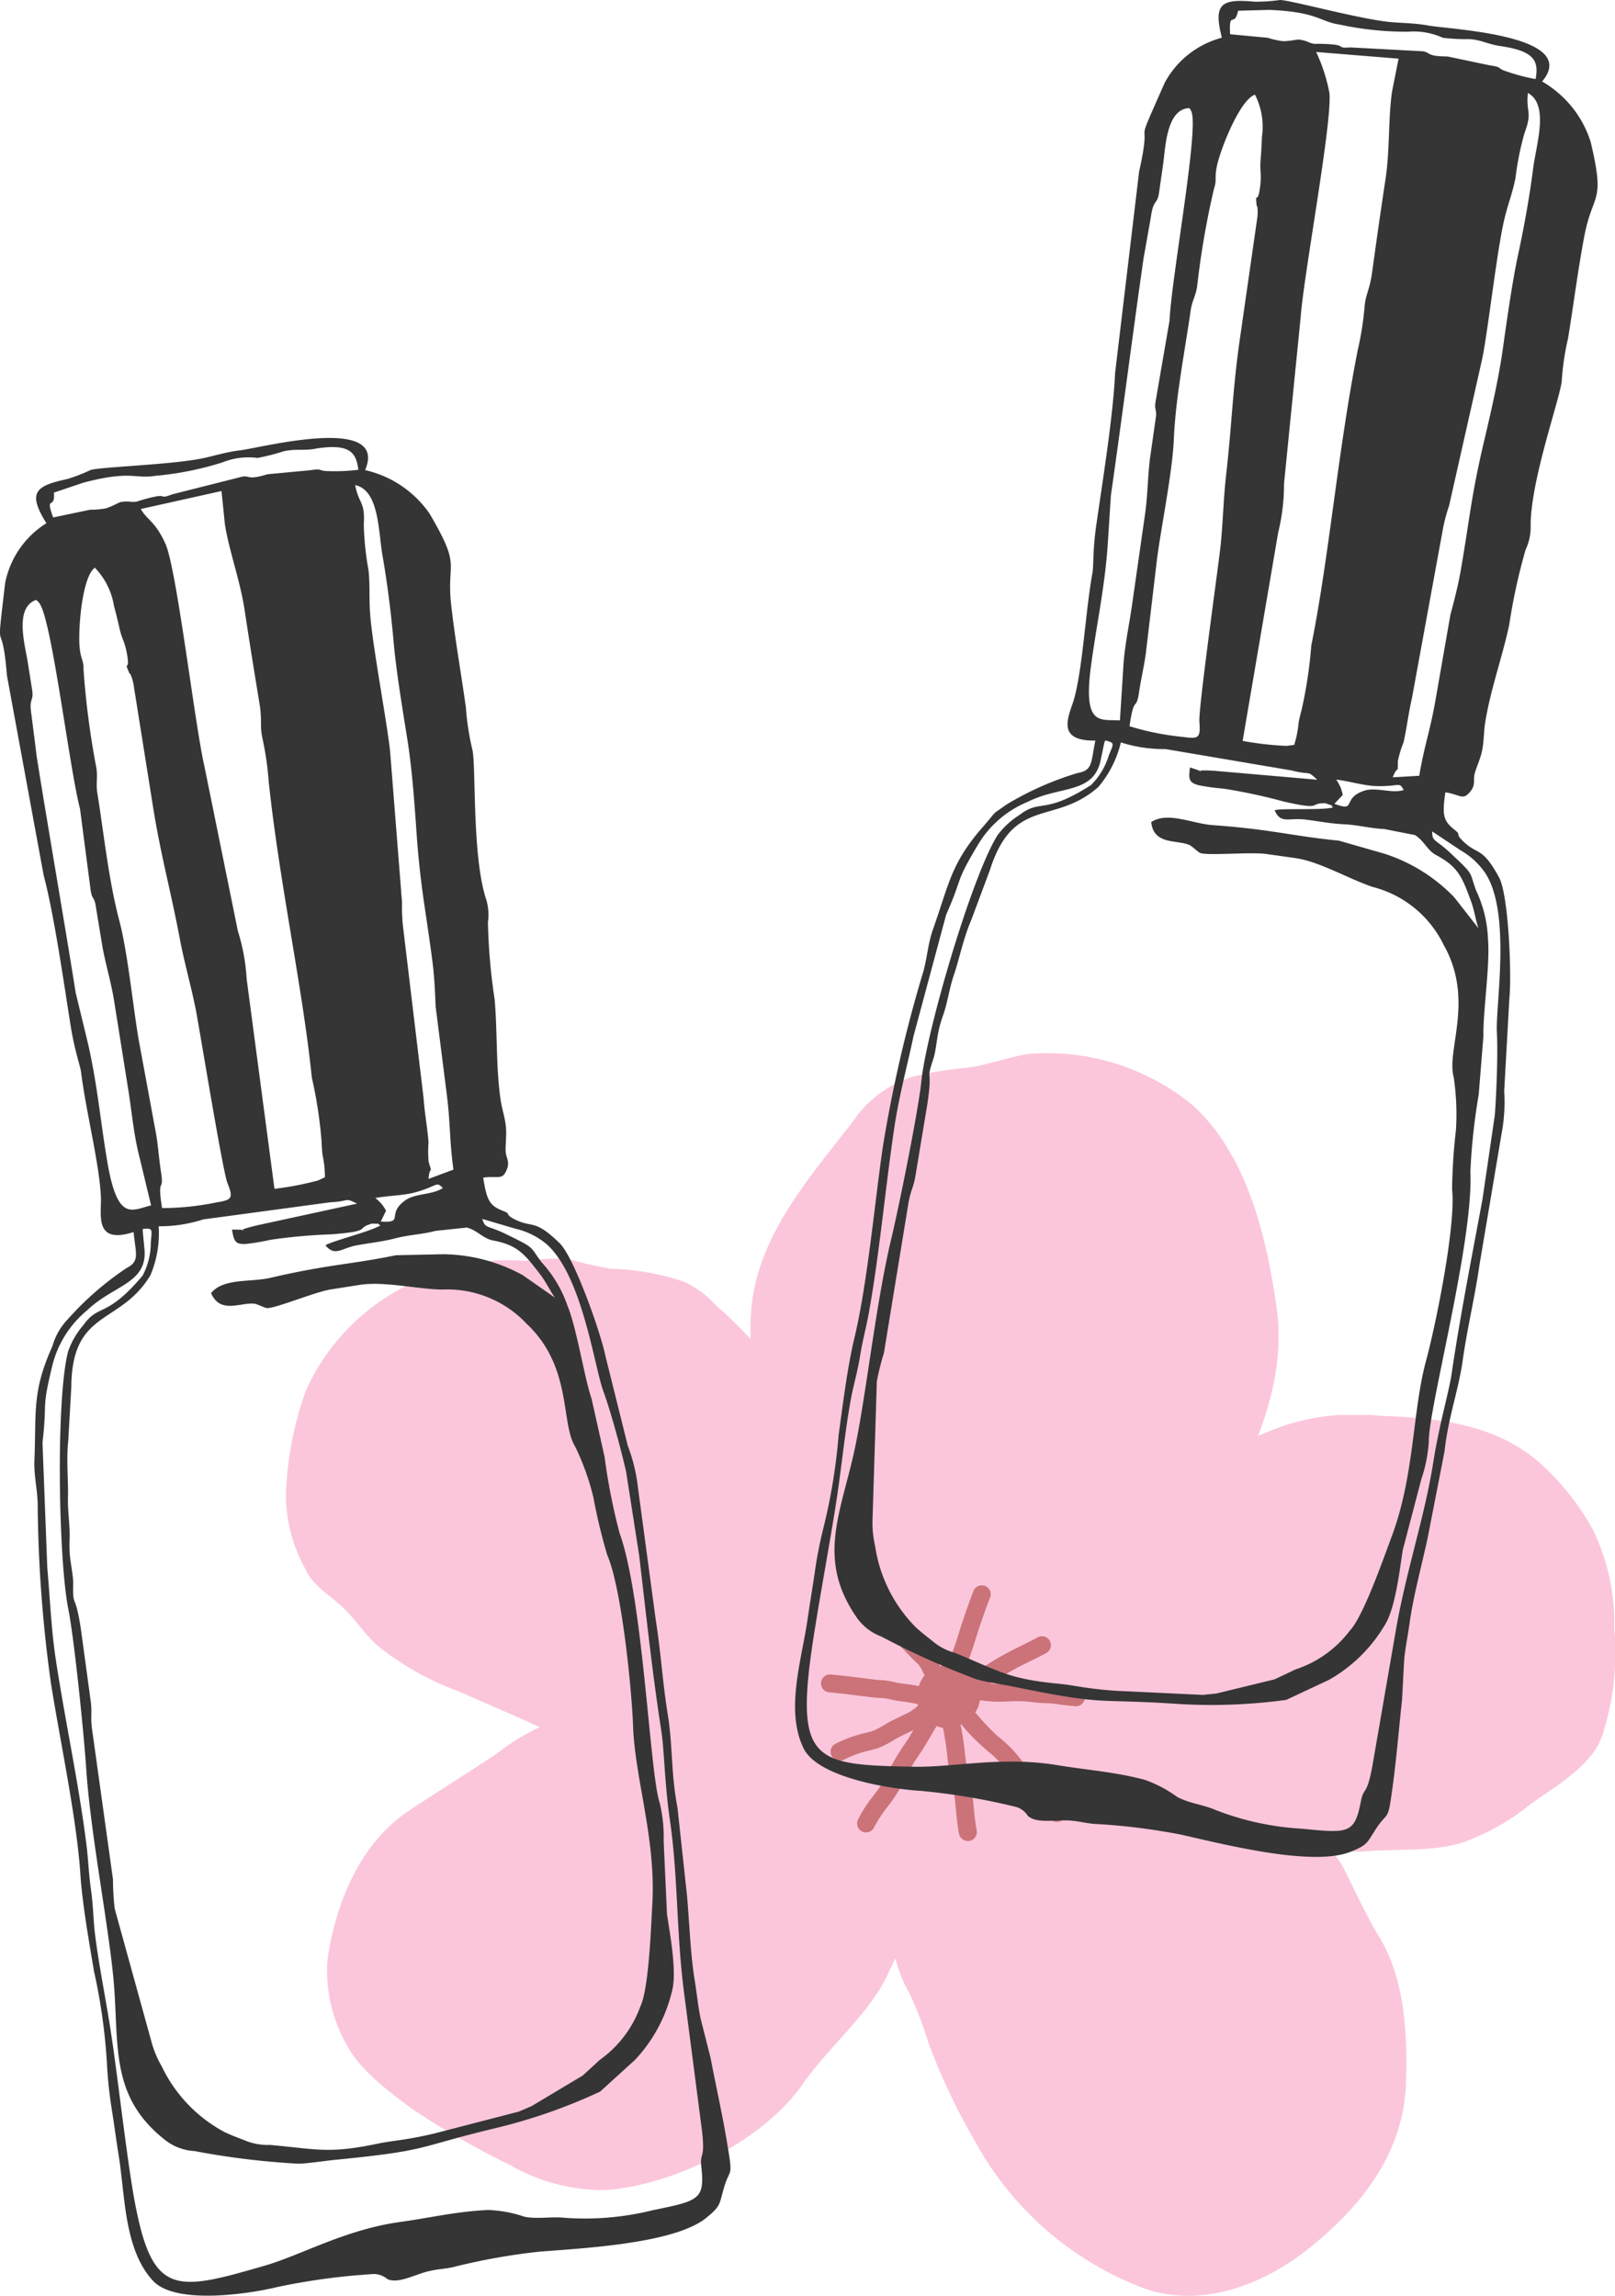 <svg id="グループ_240" data-name="グループ 240" xmlns="http://www.w3.org/2000/svg" xmlns:xlink="http://www.w3.org/1999/xlink" width="96.892" height="137.725" viewBox="0 0 96.892 137.725">
  <defs>
    <clipPath id="clip-path">
      <rect id="長方形_353" data-name="長方形 353" width="96.892" height="137.725" fill="none"/>
    </clipPath>
    <clipPath id="clip-path-3">
      <rect id="長方形_347" data-name="長方形 347" width="31.682" height="41.151" transform="translate(45.025 63.146)" fill="none"/>
    </clipPath>
    <clipPath id="clip-path-4">
      <rect id="長方形_348" data-name="長方形 348" width="40.547" height="30.755" transform="translate(17.146 75.476)" fill="none"/>
    </clipPath>
    <clipPath id="clip-path-5">
      <rect id="長方形_349" data-name="長方形 349" width="36.75" height="29.278" transform="translate(19.589 102.127)" fill="none"/>
    </clipPath>
    <clipPath id="clip-path-6">
      <rect id="長方形_350" data-name="長方形 350" width="31.831" height="38.317" transform="translate(52.545 99.408)" fill="none"/>
    </clipPath>
    <clipPath id="clip-path-7">
      <rect id="長方形_351" data-name="長方形 351" width="38.89" height="26.196" transform="translate(58.002 84.887)" fill="none"/>
    </clipPath>
  </defs>
  <g id="グループ_239" data-name="グループ 239" clip-path="url(#clip-path)">
    <g id="グループ_238" data-name="グループ 238">
      <g id="グループ_237" data-name="グループ 237" clip-path="url(#clip-path)">
        <g id="グループ_224" data-name="グループ 224" style="mix-blend-mode: multiply;isolation: isolate">
          <g id="グループ_223" data-name="グループ 223">
            <g id="グループ_222" data-name="グループ 222" clip-path="url(#clip-path-3)">
              <path id="パス_152" data-name="パス 152" d="M58.879,104.032c-3.459-2.6-6.9-4.5-9.036-8.188A31.7,31.7,0,0,1,47.45,91.2c-1.428-3.843-2.632-8.246-2.394-12.388.261-4.552,3.486-8.127,6.112-11.533A6.824,6.824,0,0,1,54.726,64.6a22.471,22.471,0,0,1,3.285-.546c1.269-.157,2.427-.63,3.676-.82a13.7,13.7,0,0,1,9.841,3.048C74.825,69.249,76,74.219,76.6,78.52c.839,6.035-3.234,12.394-6.644,17.163a47.164,47.164,0,0,1-4.065,5.187,25.129,25.129,0,0,1-2.608,2.748c-1.355,1.038-4.108.633-4.4.414" fill="#fbc6db"/>
            </g>
          </g>
        </g>
        <g id="グループ_227" data-name="グループ 227" style="mix-blend-mode: multiply;isolation: isolate">
          <g id="グループ_226" data-name="グループ 226">
            <g id="グループ_225" data-name="グループ 225" clip-path="url(#clip-path-4)">
              <path id="パス_153" data-name="パス 153" d="M57.693,104.751c-3.891.969-7.829,1.827-11.863,1.34-2.27-.274-4.56-.44-6.816-.846-2-.359-4.182-.458-6.037-1.347-1.787-.856-3.613-1.6-5.418-2.416a16.877,16.877,0,0,1-5-2.833c-.727-.684-1.27-1.539-2-2.227-.809-.763-1.772-1.262-2.247-2.307a9.205,9.205,0,0,1-1.157-4.435,20.051,20.051,0,0,1,1.192-6.236A12.923,12.923,0,0,1,25.9,76.5a22.09,22.09,0,0,1,2.687-.757,12.456,12.456,0,0,1,2.887-.1,16.489,16.489,0,0,1,2.551-.129,26.587,26.587,0,0,0,2.61.6,14.908,14.908,0,0,1,4.463.8,6.136,6.136,0,0,1,1.865,1.41c.99.846,1.8,1.72,2.7,2.643.5.511,1.074.951,1.566,1.467a11.284,11.284,0,0,1,1.626,2.694c1.1,1.959,2.241,3.995,3.477,5.851a25.733,25.733,0,0,1,4.225,9.179c.17.867.97,2.067.957,2.972-.008.5-.614,1.026.178,1.616" fill="#fbc6db"/>
            </g>
          </g>
        </g>
        <g id="グループ_230" data-name="グループ 230" style="mix-blend-mode: multiply;isolation: isolate">
          <g id="グループ_229" data-name="グループ 229">
            <g id="グループ_228" data-name="グループ 228" clip-path="url(#clip-path-5)">
              <path id="パス_154" data-name="パス 154" d="M56.339,110.2a46.662,46.662,0,0,1-3.3,8.7c-1.264,2.257-3.411,4.018-4.889,6.142-2.314,3.324-7.593,6.05-11.836,6.348a11.307,11.307,0,0,1-5.734-1.514,49.944,49.944,0,0,1-5.708-3.258c-1.377-.995-3.317-2.446-4.072-3.946a8.955,8.955,0,0,1-1.15-5.131c.488-3.37,1.936-6.968,4.925-8.943,1.733-1.146,3.5-2.243,5.235-3.4a12.935,12.935,0,0,1,2.7-1.638,19.015,19.015,0,0,1,3.54-.906c3.375-.549,6.833.1,10.232-.189a12.355,12.355,0,0,1,3.438-.268,21.051,21.051,0,0,1,2.86.714c1.406.466,3.248,1.152,3.564,2.716a7.07,7.07,0,0,1-.058,1.842,6.088,6.088,0,0,0,.256,2.731" fill="#fbc6db"/>
            </g>
          </g>
        </g>
        <g id="グループ_233" data-name="グループ 233" style="mix-blend-mode: multiply;isolation: isolate">
          <g id="グループ_232" data-name="グループ 232">
            <g id="グループ_231" data-name="グループ 231" clip-path="url(#clip-path-6)">
              <path id="パス_155" data-name="パス 155" d="M53.118,99.6a37.947,37.947,0,0,0-.536,7.652c.077,1.418.228,2.831.345,4.244.158,1.907.421,3.841.731,5.723a8.231,8.231,0,0,0,.922,2.394,24.111,24.111,0,0,1,1.158,3.047,38.5,38.5,0,0,0,2.775,5.833,19.327,19.327,0,0,0,9.883,8.7c3.485,1.363,7.3-.025,10.194-2.358,3.084-2.483,5.611-5.652,5.761-9.837.105-2.951-.072-6.258-1.577-8.752-.794-1.315-1.414-2.662-2.1-4.045-.886-1.778-2.629-2.531-4.049-3.775a11.208,11.208,0,0,0-4.315-2.565,37.6,37.6,0,0,1-4.742-2.081,22.264,22.264,0,0,0-4.515-1.34c-1.415-.3-2.4-1.208-3.74-1.651-1.567-.518-3.481-1.87-6.192-1.186" fill="#fbc6db"/>
            </g>
          </g>
        </g>
        <g id="グループ_236" data-name="グループ 236" style="mix-blend-mode: multiply;isolation: isolate">
          <g id="グループ_235" data-name="グループ 235">
            <g id="グループ_234" data-name="グループ 234" clip-path="url(#clip-path-7)">
              <path id="パス_156" data-name="パス 156" d="M58.338,100.825a24.018,24.018,0,0,1,4.677-5.451,13.4,13.4,0,0,0,1.722-1.8,26.625,26.625,0,0,1,5.8-4.922,37.208,37.208,0,0,1,6.437-3.1,13.551,13.551,0,0,1,5.753-.619c3.609.129,7.221.5,9.941,3.093a15.322,15.322,0,0,1,2.9,3.747,12.9,12.9,0,0,1,1.282,5.927,16.143,16.143,0,0,1-.742,6.486c-.695,1.845-2.884,3.018-4.366,4.115a13.821,13.821,0,0,1-4.018,2.245c-1.795.542-3.844.37-5.708.514-3.308.257-6.28-1.3-9.539-1.541a14.262,14.262,0,0,1-3.327-.717c-1.268-.393-2.565-.47-3.826-.825-1.877-.528-3.124-2.226-4.714-3.226-1.467-.922-3.4-2.323-2.275-3.92" fill="#fbc6db"/>
            </g>
          </g>
        </g>
        <path id="パス_157" data-name="パス 157" d="M57.2,101.073a.581.581,0,0,1-.158-.023.538.538,0,0,1-.355-.671c.085-.282.22-.64.358-1.006s.273-.728.366-1.031c.345-1.122.665-2.049,1-2.919a.538.538,0,0,1,1,.393c-.332.843-.643,1.746-.98,2.842-.1.321-.245.711-.387,1.092-.128.344-.255.68-.337.943a.536.536,0,0,1-.513.38" fill="#cb7379"/>
        <path id="パス_158" data-name="パス 158" d="M58.127,101.782a.581.581,0,0,1-.288-.08.566.566,0,0,1-.176-.761c.14-.239.463-.451,1.3-.926.126-.071.228-.129.283-.164a17.907,17.907,0,0,1,1.921-1.069c.3-.149.636-.314,1.072-.546a.537.537,0,1,1,.5.949c-.447.237-.79.407-1.1.56a16.67,16.67,0,0,0-1.822,1.012c-.062.041-.183.109-.33.192a8.312,8.312,0,0,0-.939.585.486.486,0,0,1-.428.248" fill="#cb7379"/>
        <path id="パス_159" data-name="パス 159" d="M64.55,102.359l-.048,0c-.37-.034-.72-.076-1.014-.113a5.082,5.082,0,0,0-.643-.066c-.339-.009-.627-.032-.938-.068l-.287-.032a8.163,8.163,0,0,0-1.095-.009c-.311.013-.619.025-.935.01-.17-.007-.362-.028-.556-.05a3.176,3.176,0,0,0-.788-.033.552.552,0,0,1-.691-.311.52.52,0,0,1,.273-.678,2.753,2.753,0,0,1,1.325-.045c.169.019.336.038.483.045.282.011.565,0,.848-.01a8.63,8.63,0,0,1,1.246.012l.3.034c.268.031.574.056.807.061h.005c.149,0,.425.031.775.075.283.034.621.076.979.108a.537.537,0,0,1-.048,1.072" fill="#cb7379"/>
        <path id="パス_160" data-name="パス 160" d="M63.423,109.305a.534.534,0,0,1-.418-.2,6.007,6.007,0,0,0-.836-.851c-.093-.08-.171-.147-.231-.208l-.272-.266a5.168,5.168,0,0,1-.991-1.181,6.794,6.794,0,0,0-1.483-1.6l-.164-.146c-.219-.193-2.133-1.908-1.793-2.551a.548.548,0,0,1,.612-.271.536.536,0,0,1,.372.333,14.679,14.679,0,0,0,1.518,1.684l.164.143a7.738,7.738,0,0,1,1.71,1.878,4.121,4.121,0,0,0,.8.936l.289.283c.044.044.1.092.17.151a7.121,7.121,0,0,1,.972.991.538.538,0,0,1-.419.874" fill="#cb7379"/>
        <path id="パス_161" data-name="パス 161" d="M58.063,110.444a.538.538,0,0,1-.529-.441c-.1-.539-.146-1.024-.191-1.5a11.453,11.453,0,0,0-.3-1.9,9.431,9.431,0,0,1-.224-1.361c-.021-.19-.043-.382-.07-.574-.032-.225-.107-.654-.177-1.06-.065-.366-.125-.715-.151-.89a.536.536,0,0,1,.452-.609.544.544,0,0,1,.611.453c.024.169.084.507.145.862.072.418.149.858.182,1.091.03.2.052.4.075.606a8.239,8.239,0,0,0,.2,1.207,12.44,12.44,0,0,1,.33,2.075c.043.448.089.906.18,1.413a.538.538,0,0,1-.432.625.642.642,0,0,1-.1.008" fill="#cb7379"/>
        <path id="パス_162" data-name="パス 162" d="M51.958,109.93a.546.546,0,0,1-.194-.036.537.537,0,0,1-.306-.695,7.739,7.739,0,0,1,.943-1.467,8.393,8.393,0,0,0,.567-.817l.218-.417a14.615,14.615,0,0,1,1.126-1.918c.146-.2.39-.618.641-1.046.785-1.339.96-1.636,1.362-1.636h.022a.577.577,0,0,1,.48.3.537.537,0,0,1-.229.724l0,0c-.156.216-.482.769-.706,1.152-.274.467-.541.919-.7,1.138a13.768,13.768,0,0,0-1.037,1.778l-.223.426a9.635,9.635,0,0,1-.653.953,7.856,7.856,0,0,0-.806,1.215.535.535,0,0,1-.5.343" fill="#cb7379"/>
        <path id="パス_163" data-name="パス 163" d="M50.367,105.628a.537.537,0,0,1-.271-1,7.576,7.576,0,0,1,1.862-.673c.164-.042.3-.075.376-.1a4.311,4.311,0,0,0,.682-.352l.327-.188c.243-.134.5-.253.746-.372l.453-.22a2.892,2.892,0,0,0,.516-.387,3.563,3.563,0,0,1,.448-.348.537.537,0,0,1,.555.919,2.611,2.611,0,0,0-.3.241,3.635,3.635,0,0,1-.736.535l-.474.23c-.233.11-.466.221-.693.344l-.295.171a5.405,5.405,0,0,1-.855.434c-.1.038-.271.083-.481.137a6.748,6.748,0,0,0-1.588.561.536.536,0,0,1-.271.073" fill="#cb7379"/>
        <path id="パス_164" data-name="パス 164" d="M55.945,102.453a.547.547,0,0,1-.189-.034,8.916,8.916,0,0,0-1.683-.351,5.673,5.673,0,0,1-.611-.107,3.01,3.01,0,0,0-.757-.1c-.167-.009-.514-.051-.953-.106-.639-.08-1.486-.186-2-.226a.537.537,0,0,1-.494-.578.529.529,0,0,1,.577-.493c.53.041,1.4.149,2.053.231.4.05.719.091.808.1a4.235,4.235,0,0,1,1.08.152c.079.022.243.042.45.071a9.771,9.771,0,0,1,1.911.409.537.537,0,0,1-.189,1.04" fill="#cb7379"/>
        <path id="パス_165" data-name="パス 165" d="M56.333,101.195a.535.535,0,0,1-.272-.074,2.106,2.106,0,0,1-.731-.894,1.8,1.8,0,0,0-.226-.366,23.135,23.135,0,0,1-2.39-2.673.537.537,0,1,1,.865-.636,22,22,0,0,0,2.266,2.532,2.415,2.415,0,0,1,.434.639,1.388,1.388,0,0,0,.326.472.537.537,0,0,1-.272,1" fill="#cb7379"/>
        <path id="パス_166" data-name="パス 166" d="M56.693,103.694a3.16,3.16,0,0,1-.862-.316,1.487,1.487,0,0,1-.355-.335,1.779,1.779,0,0,1-.422-.789,2.174,2.174,0,0,1,.379-1.7,2.308,2.308,0,0,1,1-.606A1.674,1.674,0,0,1,57.5,99.89a1.754,1.754,0,0,1,.679.3,2.393,2.393,0,0,1,.518.733,2.08,2.08,0,0,1-.022,1.5,1.843,1.843,0,0,1-.339.533,1.669,1.669,0,0,1-.586.423,1.932,1.932,0,0,1-1.054.312" fill="#cb7379"/>
        <path id="パス_167" data-name="パス 167" d="M7.715,65.5c.2,1.27.3,2.473.609,3.739l.741,3.074c-1.186.286-2.032,1.037-2.653-2.77-.4-2.4-.567-4.445-1.131-6.932l-.736-3.033c-.715-4.491-1.645-9.8-2.336-14.146l-.323-2.554c-.167-1.05.158-.766.041-1.5l-.256-1.613c-.139-.957-.849-3.307.491-3.772a.651.651,0,0,1,.216.217c.747,1.085,1.768,9.785,2.425,12.325l.635,4.87c.082.519.155.353.28.794l.416,2.525c.184,1.062.533,2.2.709,3.3ZM7.642,39.372c.151.943-.233.206.1.966.089.209.01-.115.186.375a3,3,0,0,1,.107.5l1.086,6.814c.508,3.28,1.067,5.122,1.68,8.357.267,1.412.664,2.764.952,4.216.282,1.509,1.594,9.575,1.887,10.355.354.908.317,1.026-.652,1.18a16.113,16.113,0,0,1-3.265.339c-.306-1.926.119-.931-.051-2.078-.12-.752-.181-1.581-.294-2.292L8.343,62.5c-.336-1.851-.667-5.326-1.186-7.274C6.52,52.81,6.24,50.083,5.844,47.6c-.1-.629.022-.83-.055-1.489a50.356,50.356,0,0,1-.778-5.938c.016-.6-.173-.561-.244-1.446-.071-1.15.171-4.115.922-4.669a4.261,4.261,0,0,1,1.15,2.295c.137.511.221.862.311,1.252.177.842.34.815.492,1.77m5.851-7.917c.253,1.583.892,3.315,1.162,5.01.291,1.912.593,3.81.915,5.748.17,1.065,0,1.3.181,2.1a18.8,18.8,0,0,1,.372,2.6c.667,6.208,2.031,12.319,2.585,17.732a26.243,26.243,0,0,1,.586,3.856c.008.223.025.5.053.762a6.309,6.309,0,0,1,.146,1.362l-.417.192a18.447,18.447,0,0,1-2.609.5L14.8,58.744a12,12,0,0,0-.531-2.9l-2-9.846c-.58-2.5-1.656-11.805-2.338-13.362-.608-1.36-1.11-1.434-1.483-2.1l4.841-1.078Zm9.389,40.758c-.07-.088-.134-.133-.2-.207l-.162-.141c.776-.138,1.588-.141,2.288-.309a6.878,6.878,0,0,0,1.01-.342c.472-.2.454-.226.75.049-.589.429-1.66.306-2.261.751-1.168.843.006,1.357-1.464,1.269l.317-.651a2.476,2.476,0,0,0-.277-.419m-3.967-45.3c2.131-.339,2.451.267,2.583,1.268a11.434,11.434,0,0,1-2.019.07c-.445-.069-.162-.142-.889-.041l-2.538.237c-1.241.379-1.026.065-1.517.145l-4.2,1.06c-.752.288-.373.031-.948.123a9,9,0,0,0-1.18.314c-.383.06-.429-.058-.949.025-.15.023-.529.28-.946.388a5.026,5.026,0,0,1-.9.073l-2.223.465c-.514-1.387.132-.411.044-1.49l1.779-.6c2.863-.75,3.061-.207,4.317-.408a18.737,18.737,0,0,0,4.029-.81,4.173,4.173,0,0,1,2.087-.262,12.782,12.782,0,0,0,1.574-.4c.743-.162,1.115-.024,1.893-.148M26.79,65.541c.249,1.922.159,2.761.414,4.626l-1.493.559c.068-.893.267-.168.008-1.01a6.407,6.407,0,0,1-.008-1.188c-.074-.912-.235-1.741-.3-2.668L24.167,55.487a11.259,11.259,0,0,1-.047-1.35l-.716-9.07c-.2-1.859-1.1-6.546-1.206-8.362-.061-.915.009-1.612-.093-2.52a17.431,17.431,0,0,1-.279-2.713c.079-1.44-.284-1.173-.517-2.368,1.449.3,1.386,2.8,1.642,4.246s.5,3.3.661,5.117c.143,1.686.52,3.964.785,5.63.291,1.745.432,3.585.557,5.343.25,3.769.539,4.786.988,8.23.123.945.162,1.891.194,2.712ZM21.571,77.084c1.434-.228,3.356.235,4.917.281a6.534,6.534,0,0,1,5.1,2.042c2.766,2.6,2.028,5.964,2.926,7.39a15.051,15.051,0,0,1,1.083,3.02,34.055,34.055,0,0,0,.833,3.465c.863,1.992,1.467,7.985,1.551,10.269.11,3.16,1.392,6.806,1.152,10.75-.076,1.285-.2,5.016-.724,6.093a6.709,6.709,0,0,1-2.433,3.188c-.34.32-.586.541-1.013.932l-3.094,1.851c-.276.112-.525.223-.734.312l-5.043,1.306c-1.766.422-2.467.421-3.374.608-3.022.635-3.656.344-6.525.087a3.553,3.553,0,0,1-1.468-.256c-.48-.19-.864-.325-1.274-.526A8.731,8.731,0,0,1,9.7,123.957a6,6,0,0,1-.606-1.443l-2.216-8.02a16.662,16.662,0,0,1-.1-1.748l-1.271-9.122c-.072-.717.015-.871-.055-1.491l-.6-4.41c-.357-2.323-.494-1.167-.46-2.713.008-.477-.178-1.288-.21-1.843-.045-.721.031-.859-.023-1.635-.036-.582-.1-1.173-.08-1.736.021-1.1-.109-2.182.018-3.4l.18-3.18c.036-4.695,2.913-3.684,4.742-6.7a6.44,6.44,0,0,0,.5-2.949,8.529,8.529,0,0,0,2.679-.413L19.8,72.129c1.236-.056.818-.313,1.623.078L15.39,73.518c-1.861.451.151.242-1.473.248.121.668.171.9.838.861a13.608,13.608,0,0,0,1.458-.246,32.275,32.275,0,0,1,3.658-.33c2.378-.183,1.555-.346,2.259-.585.239-.079.1-.058.341-.054.38.01.107-.03.351.1-.584.373-3.037.974-3.294,1.2.587.7.948.157,1.929-.013.817-.145,1.561-.22,2.341-.429.752-.19,1.6-.227,2.325-.426l1.886-.2c.629.166.972.658,1.565.773,1.486.28,1.894.818,2.8,1.991.389.5.646,1.072.931,1.448L31.363,76.5a10.114,10.114,0,0,0-4.778-1.256l-2.832.06c-2.712.558-4.084.553-7.486,1.346-1.214.292-2.855.006-3.605.925.555,1.283,1.781.542,2.594.636.17.016.6.241.741.261.418.072,2.885-.964,3.84-1.115ZM30.9,73.707a4.478,4.478,0,0,1,1.835.885c2.2,1.846,2.921,7.445,3.477,8.911.45,1.243,1.03,3.391,1.348,4.768l.787,5.041c.436,3.7.787,7.043,1.345,10.637.144.9.189,3.119.5,5.253.489,3.326.38,6.689.838,10.27l1.063,8.175c.252,2.019-.12,1.349-.016,2.355.215,1.968-.167,2.027-2.905,2.591a16.854,16.854,0,0,1-5.262.46c-.84-.091-1.61.088-2.432-.062a7.555,7.555,0,0,0-2.179-.409c-1.946.087-3.372.454-5.345.726-3.272.464-5.9,1.988-8.081,2.617-5.246,1.521-6.678,1.846-7.735-3.558-.5-2.511-1.076-7.906-1.544-10.842-.291-1.829-.687-3.783-.908-5.609-.093-.854-.094-1.652-.247-2.691-.115-.822-.143-1.7-.254-2.564-.455-3.651-1.284-7.453-1.853-11.2-.27-1.873-.328-3.56-.494-5.4l-.288-7.514c.3-2.61-.074-1.878.567-4.529a6.223,6.223,0,0,1,2.118-3.416c1.565-1.51,3.622-1.6,3.432-3.669l-.107-1.117c.039-.02,0-.07.025-.1.6-.024.532,0,.463.8a4.245,4.245,0,0,1-.491,2.01C6.382,79.11,5.927,78.189,5,79.5a4.861,4.861,0,0,0-.913,1.572C3.341,83.935,3.508,93.6,4.1,96.539c.364,1.846.952,7.647,1.08,9.685.3,4.237,1.48,10,1.684,13.214.238,3.6-.117,6.473,3.05,8.951a3.124,3.124,0,0,0,1.756.658,47,47,0,0,0,6.169.755c.493.018,1.845-.2,2.4-.241,5.638-.563,4.632-.725,9.5-1.892A32.932,32.932,0,0,0,36,125.482l2.092-1.9a9.091,9.091,0,0,0,2.208-4.062c.338-1.132-.091-3.387-.284-4.686l-.2-4.394a8.7,8.7,0,0,0-.235-2.273c-.608-1.793-.989-12.275-2.413-16.206a37.214,37.214,0,0,1-.9-4.576l-.774-3.46c-.448-1.315-.884-4.227-1.453-5.606A7.4,7.4,0,0,0,32.5,75.734c-.76-1-.338-.813-2.084-1.669-1.172-.584-1.3-.326-1.48-.939Zm-1.915-3.055c.779-.125,1.1.12,1.326-.295.338-.6.076-.839.034-1.195-.045-.372.056-.961.01-1.515-.054-.607-.222-1.041-.311-1.6-.3-1.983-.191-4.1-.37-6.1a35.751,35.751,0,0,1-.4-4.614,3.216,3.216,0,0,0-.107-1.383c-.854-2.551-.6-8.053-.826-8.969a15.791,15.791,0,0,1-.39-2.54c-.308-2.192-.636-3.988-.886-6.174-.287-2.684.652-2.148-1.3-5.463a6.409,6.409,0,0,0-3.859-2.6c1.412-3.348-6.153-1.359-7.485-1.19-.92.106-1.771.4-2.493.525-1.931.349-5.93.481-6.489.656a9.789,9.789,0,0,1-1.411.545c-1.881.412-2.41.778-1.245,2.649a5.476,5.476,0,0,0-2.477,3.6c-.586,5.035-.213,1.573.111,5.54l2.2,11.97c.64,2.432,1.193,6.348,1.621,9.037.244,1.53.579,2.4.626,2.785.3,2.4,1.088,5.427,1.189,7.469.052,1.029-.448,2.9,1.962,2.123.129,1.338.39,1.744-.438,2.17A18.423,18.423,0,0,0,4.052,79.16a3.842,3.842,0,0,0-.908,1.6c-1.22,2.714-.964,3.878-1.077,6.778-.042.96.152,1.658.194,2.617a81.632,81.632,0,0,0,.8,10.862c.553,3.468,1.542,8.1,1.759,11.4.117,1.789.519,4.048.82,5.848a34.79,34.79,0,0,1,.78,5.6,25.226,25.226,0,0,0,.27,2.574c.159,1,.282,1.945.443,2.955.378,2.375.319,5.606,2.068,7.456,1.33,1.4,5.6.8,7.436.354a39.1,39.1,0,0,1,5.631-.77,1.248,1.248,0,0,1,.971.292c.665.315,1.713-.314,2.554-.488.419-.1.889-.128,1.324-.212a37.737,37.737,0,0,1,5.212-.941c2.641-.211,8.1-.479,10.025-2.017.906-.734.783-.8,1.081-1.824.346-1.176.539-.577.246-2.335-.307-1.926-.718-3.709-1.05-5.448l-.608-2.409c-.137-.693-.225-1.5-.332-2.173-.268-1.6-.318-3.407-.477-5.189l-.568-5.243c-.408-2.12-.271-3.723-.594-5.659-.3-1.871-.411-3.73-.713-5.628l-1.064-7.909a10.215,10.215,0,0,0-.608-2.506L36.318,81.33c-.272-1.357-1.86-5.879-2.74-6.747-1.558-1.515-1.608-.864-2.738-1.453-.564-.288-.173-.295-.606-.464-.85-.327-1.018-.593-1.245-2.014" fill="#353535" fill-rule="evenodd"/>
        <path id="パス_168" data-name="パス 168" d="M67.914,36.311c-.183,1.274-.45,2.45-.524,3.752l-.2,3.156c-1.218-.078-2.249.389-1.714-3.431.332-2.41.774-4.414.972-6.956l.2-3.115c.646-4.5,1.331-9.852,1.957-14.2l.448-2.534c.15-1.053.377-.686.483-1.424l.233-1.616c.151-.956.169-3.411,1.586-3.458a.656.656,0,0,1,.143.271c.391,1.258-1.209,9.87-1.334,12.491l-.835,4.839c-.075.52.043.383.032.842L69,27.458c-.139,1.07-.142,2.256-.3,3.365Zm7.667-24.977c-.135.945-.283.127-.192.952.023.226.043-.107.066.413a3.009,3.009,0,0,1-.045.51l-.981,6.83c-.486,3.283-.5,5.208-.87,8.48-.163,1.428-.184,2.837-.339,4.308-.178,1.525-1.312,9.618-1.264,10.45.07.972,0,1.073-.972.934a16.179,16.179,0,0,1-3.219-.643c.278-1.931.389-.854.567-2,.108-.753.295-1.564.4-2.276l.672-5.658c.227-1.867.94-5.285,1.021-7.3.108-2.5.647-5.185,1.005-7.677.091-.63.267-.787.389-1.439a50.312,50.312,0,0,1,1.015-5.9c.194-.573,0-.587.195-1.453.272-1.12,1.382-3.881,2.263-4.187a4.254,4.254,0,0,1,.418,2.533c-.019.528-.043.888-.072,1.288-.081.856.083.879-.055,1.836M83.514,5.5c-.227,1.587-.129,3.431-.373,5.13-.289,1.913-.562,3.815-.828,5.761-.154,1.067-.388,1.244-.449,2.058a18.717,18.717,0,0,1-.415,2.594c-1.2,6.127-1.707,12.368-2.781,17.7a26.289,26.289,0,0,1-.582,3.856c-.058.215-.125.485-.175.743a6.252,6.252,0,0,1-.264,1.344l-.455.061a18.677,18.677,0,0,1-2.64-.3l2.132-12.5a11.987,11.987,0,0,0,.35-2.925l1-10c.186-2.558,1.914-11.767,1.723-13.456a10.244,10.244,0,0,0-.794-2.447l4.944.4Zm-3.1,41.711c-.04-.1-.088-.167-.13-.257l-.113-.184c.782.1,1.558.337,2.277.383a6.8,6.8,0,0,0,1.066-.028c.511-.052.5-.081.7.269-.69.236-1.676-.2-2.382.048-1.365.46-.4,1.3-1.774.779l.5-.528a2.556,2.556,0,0,0-.142-.482M90.039,2.768c2.136.307,2.262.981,2.092,1.976a11.6,11.6,0,0,1-1.95-.531c-.4-.2-.113-.184-.836-.3l-2.5-.525c-1.3-.006-1-.242-1.491-.312l-4.326-.231c-.8.053-.364-.08-.941-.163a9.214,9.214,0,0,0-1.221-.05c-.383-.055-.392-.182-.913-.256-.15-.022-.589.111-1.019.09a4.99,4.99,0,0,1-.879-.2L73.8,2.054c-.08-1.477.248-.354.483-1.41L76.161.593c2.957.131,2.985.708,4.244.888a18.741,18.741,0,0,0,4.088.42,4.181,4.181,0,0,1,2.071.367,12.359,12.359,0,0,0,1.623.08c.758.066,1.073.308,1.852.42M86.122,42c-.331,1.909-.665,2.685-.974,4.541l-1.592.092c.329-.832.305-.081.307-.962a6.386,6.386,0,0,1,.344-1.137c.2-.894.291-1.733.5-2.637l1.882-10.277a11.4,11.4,0,0,1,.354-1.3l2-8.876c.359-1.834.888-6.577,1.323-8.343.213-.893.486-1.538.657-2.435a17.358,17.358,0,0,1,.538-2.674c.5-1.352.076-1.2.206-2.415,1.295.717.494,3.087.312,4.542s-.5,3.294-.884,5.084c-.362,1.652-.677,3.939-.917,5.609-.239,1.753-.649,3.552-1.05,5.269-.878,3.673-.9,4.73-1.493,8.153-.163.939-.406,1.854-.618,2.648Zm-8.4,9.48c1.437.207,3.136,1.218,4.614,1.725a6.529,6.529,0,0,1,4.266,3.46c1.873,3.3.171,6.3.607,7.925a15.036,15.036,0,0,1,.14,3.206,34.141,34.141,0,0,0-.231,3.556c.235,2.157-.962,8.06-1.558,10.267-.831,3.051-.686,6.913-2.083,10.609-.454,1.206-1.673,4.733-2.5,5.606a6.71,6.71,0,0,1-3.268,2.324c-.42.205-.72.344-1.243.59l-3.5.852c-.3.026-.567.058-.793.081l-5.2-.246c-1.812-.12-2.48-.328-3.4-.418-3.073-.289-3.593-.754-6.257-1.849a3.532,3.532,0,0,1-1.327-.68c-.4-.323-.729-.566-1.061-.879A8.728,8.728,0,0,1,52.5,92.735a6.058,6.058,0,0,1-.153-1.557l.259-8.317a16.51,16.51,0,0,1,.426-1.7l1.487-9.09c.143-.706.272-.827.388-1.439l.729-4.392c.348-2.324-.126-1.261.364-2.727.149-.454.212-1.283.346-1.823.17-.7.284-.811.462-1.568.138-.566.25-1.152.438-1.683.345-1.04.542-2.115,1.025-3.246l1.114-2.985c1.424-4.473,3.873-2.656,6.514-5a6.444,6.444,0,0,0,1.348-2.669,8.5,8.5,0,0,0,2.681.4L77.5,46.223c1.2.312.874-.057,1.527.555l-6.153-.535c-1.91-.121.072.275-1.481-.2-.082.674-.1.907.546,1.07a13.37,13.37,0,0,0,1.466.2,32.585,32.585,0,0,1,3.591.768c2.326.53,1.588.13,2.331.111.252-.005.115-.025.342.049.36.123.111,0,.306.2-.668.184-3.189.032-3.5.169.353.846.86.431,1.847.559.823.1,1.556.252,2.363.283.775.041,1.6.257,2.347.281l1.861.365c.552.345.734.916,1.266,1.2,1.337.708,1.567,1.342,2.08,2.731.224.59.3,1.215.461,1.658l-1.453-1.857a10.1,10.1,0,0,0-4.191-2.615l-2.723-.781c-2.755-.27-4.065-.681-7.549-.931-1.245-.081-2.729-.839-3.717-.184.15,1.389,1.54,1.045,2.29,1.375.157.066.5.408.63.469.378.193,3.041-.067,4,.072Zm9.915-.462A4.493,4.493,0,0,1,89.125,52.4c1.552,2.415.585,7.977.682,9.541.061,1.322-.021,3.545-.125,4.954l-.74,5.048c-.678,3.66-1.334,6.96-1.866,10.559-.129.9-.743,3.034-1.077,5.165-.518,3.321-1.618,6.5-2.241,10.057l-1.405,8.123c-.357,2-.514,1.254-.712,2.245-.378,1.943-.76,1.887-3.543,1.615a16.848,16.848,0,0,1-5.162-1.119c-.775-.335-1.563-.392-2.3-.779a7.55,7.55,0,0,0-1.961-1.036c-1.884-.493-3.354-.565-5.32-.89-3.262-.525-6.223.153-8.493.107-5.462-.1-6.926-.214-6.335-5.688.268-2.546,1.314-7.87,1.735-10.813.264-1.834.465-3.817.8-5.627.163-.843.4-1.6.56-2.643.133-.819.366-1.666.517-2.525.646-3.621.98-7.5,1.545-11.245.3-1.869.742-3.5,1.126-5.3l1.951-7.262c1.058-2.4.485-1.816,1.882-4.158A6.225,6.225,0,0,1,61.668,48.1c1.942-.979,3.933-.455,4.365-2.488l.229-1.1c.043-.009.023-.067.054-.092.579.154.508.159.206.9a4.239,4.239,0,0,1-1.064,1.775c-2.847,1.825-3.008.81-4.28,1.788a4.853,4.853,0,0,0-1.337,1.231C58.278,52.625,55.577,61.9,55.274,64.89c-.2,1.871-1.355,7.586-1.836,9.57-.971,4.135-1.548,9.989-2.305,13.12-.839,3.511-2.028,6.148.263,9.453a3.127,3.127,0,0,0,1.483,1.148,46.964,46.964,0,0,0,5.669,2.548c.466.163,1.82.358,2.361.479,5.551,1.132,4.638.679,9.635,1.006a32.938,32.938,0,0,0,6.625-.235l2.561-1.2a9.081,9.081,0,0,0,3.312-3.225c.659-.982.917-3.263,1.116-4.561l1.115-4.254a8.734,8.734,0,0,0,.448-2.241c-.05-1.893,2.69-12.017,2.494-16.194a37.014,37.014,0,0,1,.5-4.636L89,62.136c-.038-1.388.407-4.3.272-5.785a7.391,7.391,0,0,0-.712-2.925c-.431-1.177-.083-.877-1.5-2.211-.946-.9-1.143-.7-1.135-1.336Zm-.925-3.485c.781.111,1.013.44,1.354.11.5-.472.321-.778.386-1.131.067-.368.339-.9.458-1.443.128-.6.1-1.061.178-1.621.3-1.984,1.031-3.974,1.453-5.938a35.736,35.736,0,0,1,.985-4.525,3.22,3.22,0,0,0,.307-1.353c-.061-2.69,1.814-7.868,1.866-8.811a15.808,15.808,0,0,1,.38-2.541c.355-2.186.573-4,.982-6.16.521-2.649,1.259-1.858.373-5.6a6.409,6.409,0,0,0-2.915-3.631c2.341-2.779-5.474-3.12-6.8-3.353-.911-.171-1.809-.147-2.537-.237C81.235,1.056,77.377,0,76.79,0a9.919,9.919,0,0,1-1.509.1c-1.918-.163-2.532.029-1.973,2.162A5.483,5.483,0,0,0,69.875,4.97c-2.05,4.635-.668,1.44-1.534,5.324L66.9,22.379c-.109,2.513-.74,6.417-1.127,9.112-.22,1.534-.159,2.465-.227,2.845-.427,2.384-.568,5.506-1.076,7.486-.255,1-1.286,2.638,1.246,2.609-.273,1.316-.144,1.782-1.061,1.943a18.4,18.4,0,0,0-4.282,1.9c-.967.7-.452.228-1.341,1.26-1.969,2.232-2.069,3.418-3.035,6.156-.325.9-.346,1.628-.59,2.556A81.372,81.372,0,0,0,52.957,68.86c-.5,3.476-.926,8.191-1.695,11.4-.418,1.743-.7,4.02-.948,5.829a34.883,34.883,0,0,1-.914,5.581,25.26,25.26,0,0,0-.5,2.539c-.144,1-.307,1.941-.452,2.954-.342,2.38-1.356,5.449-.232,7.733.856,1.729,5.114,2.425,7,2.54a38.907,38.907,0,0,1,5.607.933,1.245,1.245,0,0,1,.84.566c.543.5,1.73.207,2.584.289.429.033.887.142,1.328.191a37.653,37.653,0,0,1,5.257.644c2.585.58,7.879,1.94,10.173,1.042,1.082-.433.984-.529,1.573-1.423.678-1.021.685-.391.926-2.157.277-1.931.412-3.755.61-5.514l.132-2.482c.074-.7.231-1.5.327-2.173.217-1.6.705-3.349,1.081-5.1l1.009-5.176c.239-2.146.844-3.636,1.109-5.581.27-1.875.712-3.684.985-5.587l1.326-7.87a10.271,10.271,0,0,0,.161-2.573l.311-5.57c.142-1.377-.036-6.167-.619-7.257-1.04-1.908-1.281-1.3-2.186-2.2-.453-.442-.077-.333-.441-.623-.715-.564-.8-.868-.593-2.292" fill="#353535" fill-rule="evenodd"/>
      </g>
    </g>
  </g>
</svg>
